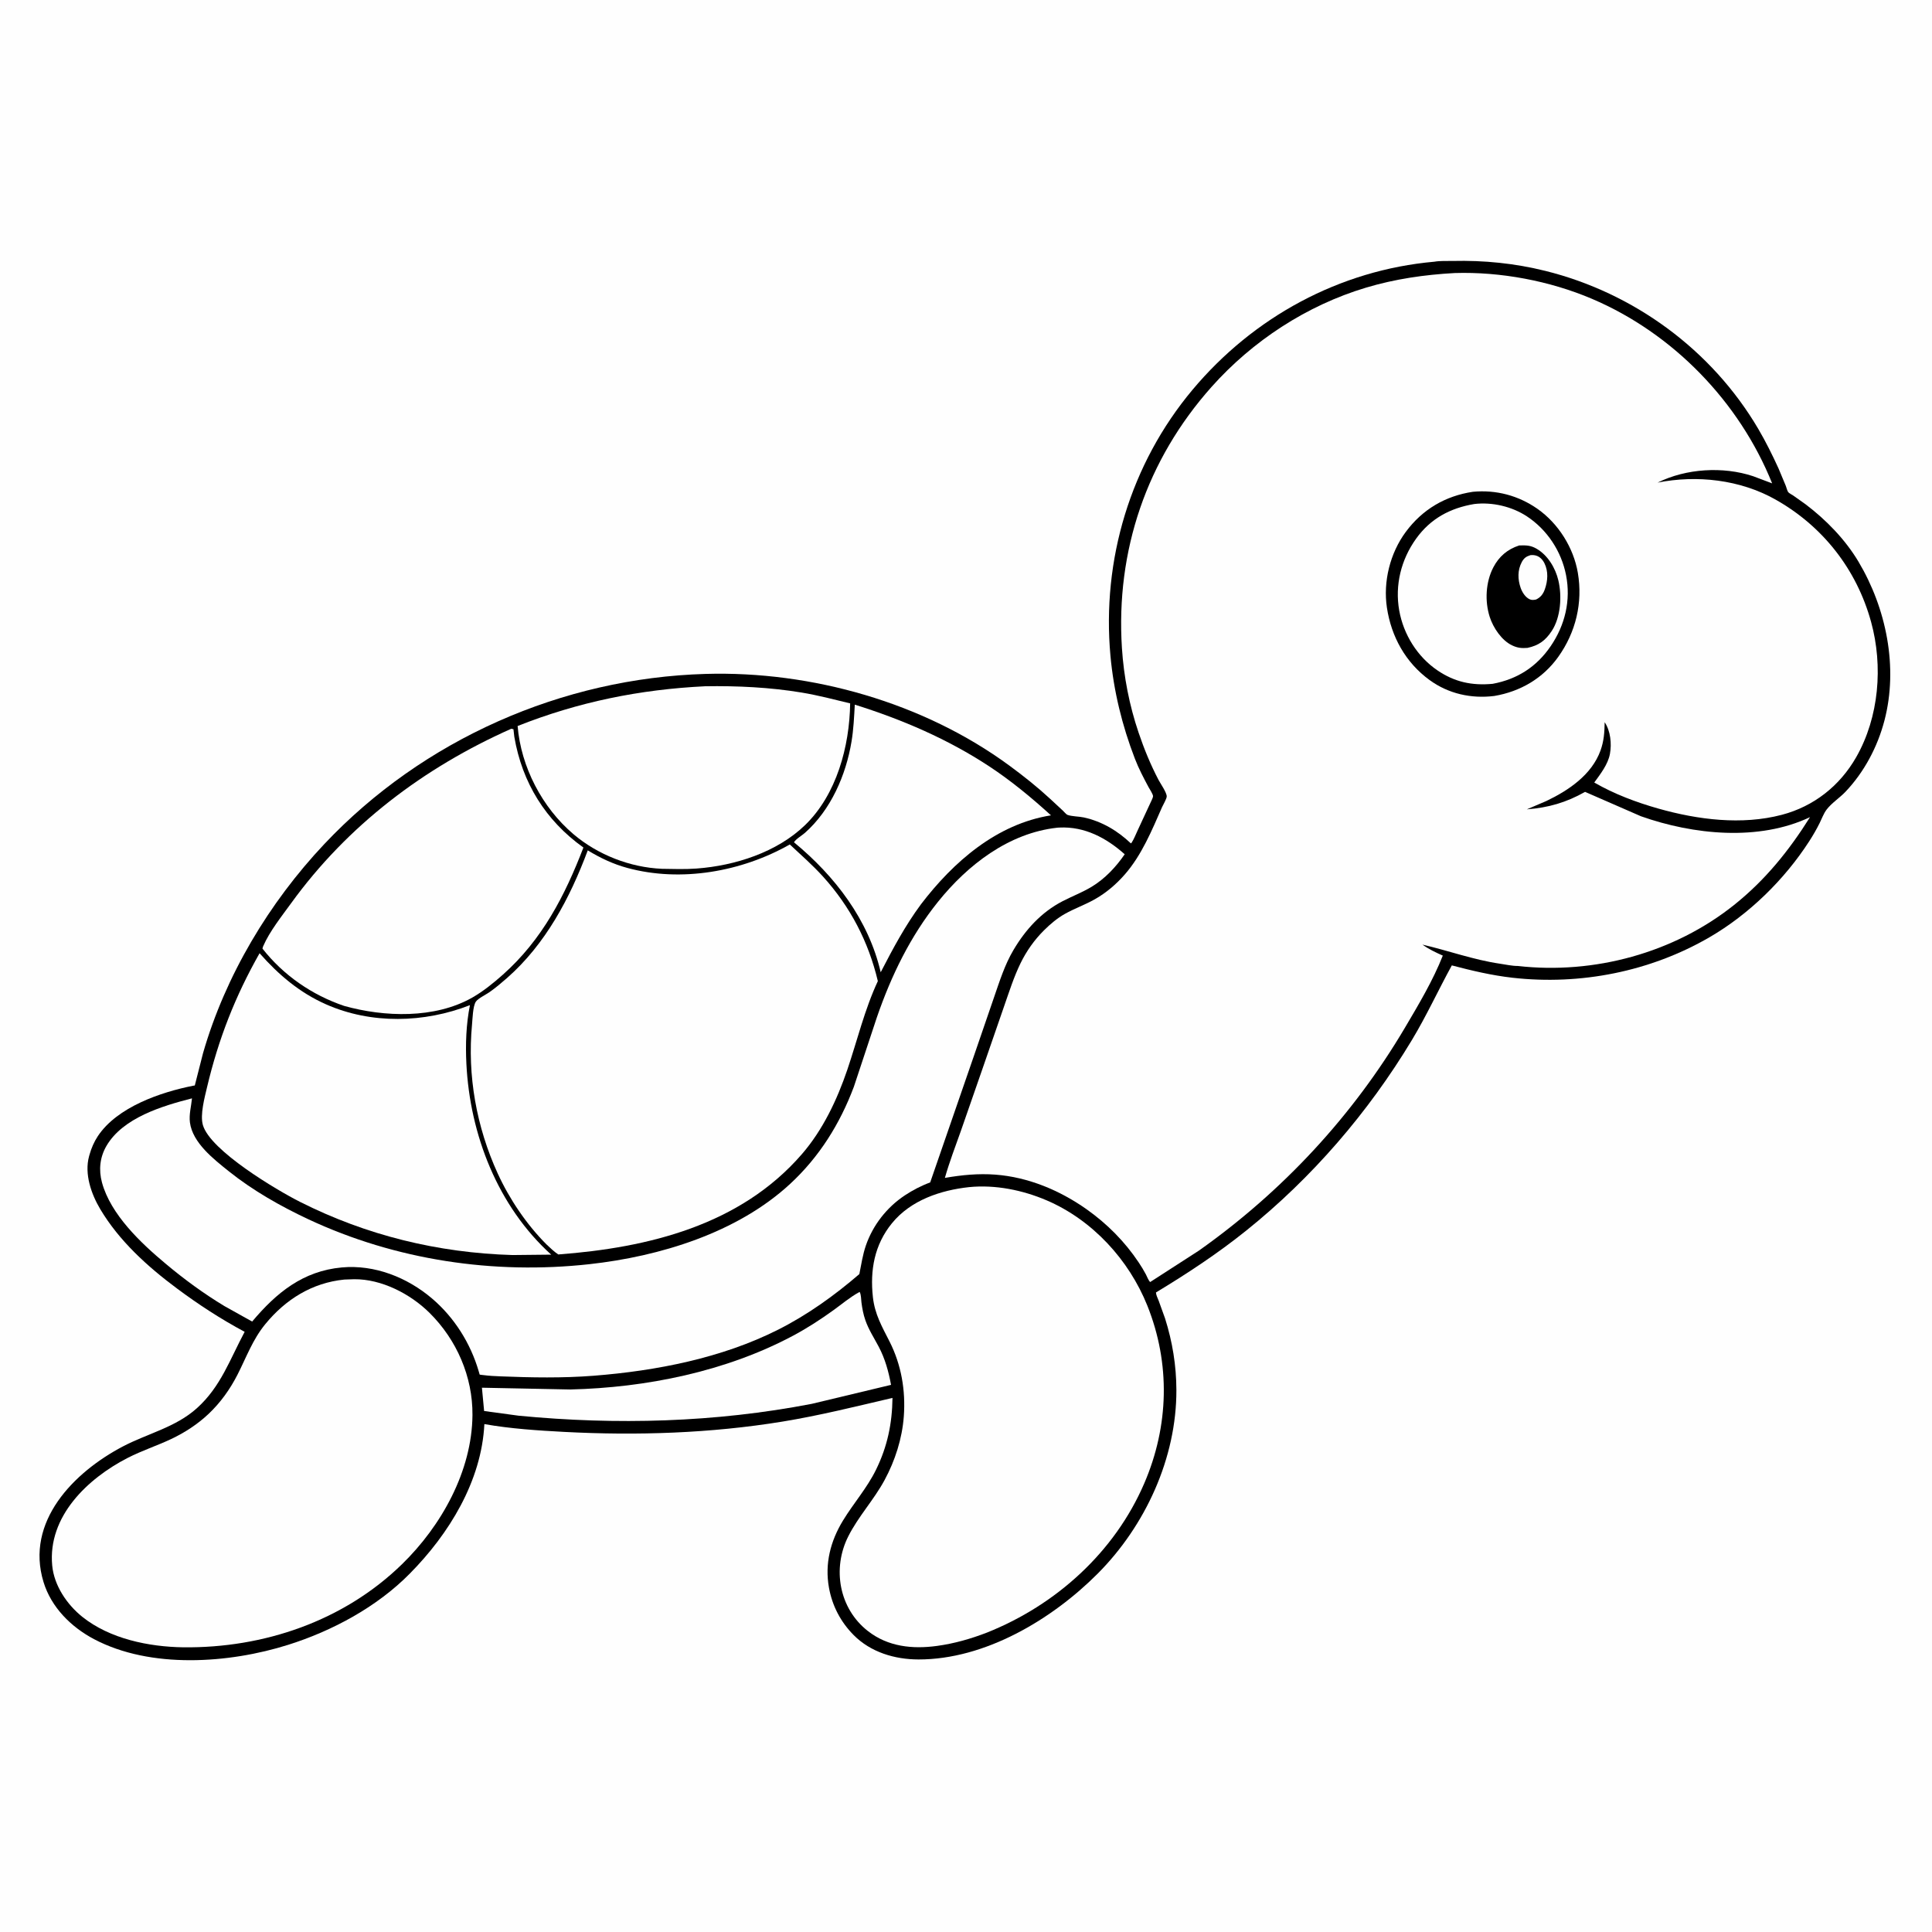 <svg version="1.1" xmlns="http://www.w3.org/2000/svg" style="display: block;" viewBox="0 0 2048 2048" width="1024" height="1024">
<path transform="translate(0,0)" fill="rgb(254,254,254)" d="M -0 -0 L 2048 0 L 2048 2048 L -0 2048 L -0 -0 z"/>
<path transform="translate(0,0)" fill="rgb(0,0,0)" d="M 1520.55 277.407 C 1526.52 276.332 1533.72 276.768 1539.82 276.624 C 1573.12 275.839 1605.74 279.113 1638.1 287.144 C 1731.94 310.436 1814.6 370.957 1863.8 454.574 C 1871.75 468.098 1878.73 482.168 1885.25 496.429 L 1893 514.971 C 1893.7 516.727 1894.57 520.391 1895.61 521.714 C 1896.5 522.856 1899.52 524.357 1900.89 525.29 L 1914.08 534.647 C 1935.82 551.132 1955.93 571.756 1969.98 595.266 C 1999.52 644.715 2012.37 707.312 1997.6 763.734 C 1990.29 791.706 1976.15 818.433 1956.18 839.411 C 1950.08 845.82 1941.43 851.342 1936.2 858.302 C 1933.14 862.377 1931.16 867.907 1928.89 872.478 C 1925.57 879.164 1921.85 885.569 1917.8 891.842 C 1891.52 932.541 1853.96 969.278 1812.03 993.592 C 1749.34 1029.95 1675.34 1044.57 1603.36 1036.45 C 1581.43 1033.98 1560.28 1028.96 1538.99 1023.36 C 1524.57 1049.66 1512.17 1076.79 1496.61 1102.59 C 1450.34 1179.34 1390.87 1248.47 1320.91 1304.59 C 1290.56 1328.94 1258.62 1349.96 1225.36 1370.07 C 1225.54 1373.01 1227.17 1376.03 1228.23 1378.77 L 1235.03 1397.62 C 1242.84 1422.36 1246.94 1447.47 1247.02 1473.41 C 1247.24 1545.57 1214.14 1617.39 1163.56 1668.15 C 1115.14 1716.73 1044.12 1759.17 973.684 1759.09 C 948.461 1759.06 922.906 1751.46 904.805 1733.13 C 891.057 1719.2 882.217 1702.28 878.734 1683 C 874.151 1657.63 880.337 1633.6 893.595 1611.86 C 904.878 1593.36 919.036 1577.51 928.675 1557.85 C 940.69 1533.35 945.744 1508.97 946.075 1481.84 C 907.314 1490.89 868.707 1500.54 829.389 1506.96 C 753.306 1519.38 675.121 1521.93 598.216 1517.88 C 570.254 1516.4 541.049 1514.51 513.449 1509.6 C 510.442 1570.15 475.976 1626.05 434.401 1668.09 C 399.729 1703.33 352.357 1728.8 305.496 1743.57 C 242.735 1763.36 159.821 1769.28 99.765 1737.61 C 75.367 1724.75 54.356 1703.88 46.141 1677.03 C 26.544 1612.99 78.092 1560.66 130.286 1533.28 C 156.593 1519.49 186.081 1513.12 208.746 1492.72 C 234.152 1469.85 243.695 1440.93 259.35 1411.79 C 233.945 1398.18 210.593 1382.96 187.497 1365.77 C 156.325 1342.57 126.37 1315.47 106.295 1281.79 C 96.719 1265.72 89.32 1244.5 94.395 1225.76 L 94.9 1224 C 96.832 1217.08 99.728 1210.37 103.707 1204.37 C 124.19 1173.49 170.356 1157.68 205.232 1150.82 C 205.659 1150.73 206.192 1150.86 206.514 1150.57 C 206.62 1150.48 214.464 1119.05 215.246 1116.33 C 238.913 1034.2 285.25 956.815 343.76 894.766 C 448.353 783.846 595.849 718.793 748 714.381 C 860.319 711.124 979.105 744.78 1070.08 811.642 C 1085.05 822.644 1099.56 834.191 1113.21 846.796 L 1126.76 859.384 C 1127.7 860.264 1130.32 863.327 1131.43 863.748 C 1136.09 865.527 1143.71 865.386 1148.89 866.526 C 1168.25 870.788 1184.59 880.605 1198.82 894.045 L 1199.6 893.224 C 1202.15 889.34 1204.03 884.208 1206.07 879.994 L 1219.04 852.033 C 1219.91 849.917 1222.11 846.157 1222.26 844.057 C 1222.4 842.074 1218.55 836.326 1217.57 834.503 C 1212.29 824.675 1207.09 814.767 1203.07 804.345 C 1189.55 769.295 1180.56 732.704 1177.13 695.277 C 1167.81 593.592 1198.29 491.819 1264.05 413.259 C 1328.59 336.141 1419.92 286.329 1520.55 277.407 z"/>
<path transform="translate(0,0)" fill="rgb(254,254,254)" d="M 911.274 1369.5 C 912.917 1372.51 912.714 1377.05 913.156 1380.5 C 913.987 1386.98 915.195 1393.4 917.352 1399.57 C 920.835 1409.54 926.557 1418.28 931.459 1427.55 C 938.25 1440.39 941.9 1453.77 944.542 1468.01 L 860.475 1488.14 C 758.012 1507.89 653.464 1510.72 549.758 1500.7 L 513.186 1495.73 L 510.861 1471.03 L 604.5 1472.91 C 684.865 1470.99 769.384 1453.93 840.675 1415.9 C 855.836 1407.81 869.814 1398.71 883.743 1388.67 C 892.395 1382.44 901.097 1375.04 910.435 1369.94 L 911.274 1369.5 z"/>
<path transform="translate(0,0)" fill="rgb(254,254,254)" d="M 906.118 746.957 C 956.372 762.729 1004.77 783.476 1048.87 812.527 C 1071.84 827.663 1093.75 845.773 1114.07 864.296 C 1056.48 873.502 1010.67 913.553 976.326 958.492 C 959.429 981.35 946.559 1005.48 933.588 1030.63 C 920.683 974.974 885.145 928.745 841.652 892.862 C 843.691 889.33 850.018 885.74 853.214 882.908 C 880.729 858.522 896.733 821.824 902.662 786 C 904.805 773.051 905.383 760.036 906.118 746.957 z"/>
<path transform="translate(0,0)" fill="rgb(254,254,254)" d="M 747.412 727.466 C 781.44 726.913 816.134 728.561 849.752 734.13 C 867.1 737.004 884.119 741.468 901.197 745.607 C 900.582 791.039 886.882 842.271 853.374 874.679 C 823.608 903.468 779.119 917.673 738.5 920.68 C 726.316 921.581 713.956 921.19 701.75 920.97 C 667.915 919.535 633.601 906.095 607.837 884.217 C 574.741 856.115 552.274 813.036 548.691 769.602 C 613.08 744.067 678.242 730.839 747.412 727.466 z"/>
<path transform="translate(0,0)" fill="rgb(254,254,254)" d="M 541.984 772.5 L 544.273 773.001 L 545.192 781 C 553.545 829.814 578.294 869.739 618.449 898.427 C 598.808 949.513 574.672 996.205 533.104 1033.15 C 523.097 1042.05 512.142 1050.95 500.458 1057.57 C 460.783 1080.06 407.399 1078.22 364.757 1066.29 C 330.77 1054.75 300.489 1033.91 278.236 1005.58 C 278.495 1004.44 278.539 1004.06 279.063 1002.85 C 285.764 987.349 298.68 971.146 308.661 957.377 C 368.537 874.779 449.181 813.753 541.984 772.5 z"/>
<path transform="translate(0,0)" fill="rgb(254,254,254)" d="M 275.167 1010.47 C 295.26 1033.25 317.444 1052.17 345.53 1064.61 C 393.596 1085.91 449.893 1084.41 498.171 1065.5 C 494.092 1085.65 493.364 1107.07 494.386 1127.56 C 498.146 1202.89 527.625 1278.72 584.286 1329.97 L 543.25 1330.4 C 464.283 1328.06 388.597 1309.62 318 1274.02 C 293.539 1261.68 222.844 1219.75 215.054 1192.55 C 211.941 1181.68 216.908 1163.37 219.457 1152.57 C 231.498 1101.56 249.347 1055.95 275.167 1010.47 z"/>
<path transform="translate(0,0)" fill="rgb(254,254,254)" d="M 364.963 1356.39 L 375.421 1356.03 C 404.497 1355.78 435.057 1371.61 455.3 1391.66 C 484.059 1420.13 501.166 1459.3 500.835 1500 C 500.352 1559.41 467.891 1617.47 426.136 1658.14 C 364.265 1718.42 279.596 1747.17 194.25 1746.22 C 157.708 1745.67 116.528 1737.27 87.382 1714.01 C 71.012 1700.94 57.343 1680.8 55.338 1659.5 C 50.45 1607.55 92.804 1567.26 135.386 1545.41 C 150.312 1537.75 166.29 1532.59 181.416 1525.45 C 195.846 1518.63 209.447 1509.77 221.071 1498.81 C 233.701 1486.89 243.798 1472.77 251.686 1457.33 C 261.178 1438.75 267.734 1420.12 281.186 1403.68 C 302.749 1377.33 330.86 1359.81 364.963 1356.39 z"/>
<path transform="translate(0,0)" fill="rgb(254,254,254)" d="M 1027.44 1258.38 C 1055.1 1255.66 1084.02 1261.53 1109.43 1272.39 C 1157.93 1293.14 1196.74 1335.41 1216.23 1384.04 C 1240.86 1445.51 1239.12 1511.65 1212.97 1572.41 C 1181.55 1645.38 1119.46 1701.38 1046.26 1730.59 C 1029.01 1737.25 1011.57 1742.24 993.242 1744.75 C 967.205 1748.3 941.296 1745.61 919.993 1728.97 C 889.395 1705.07 881.965 1662.69 899.258 1628.5 C 909.932 1607.4 926.335 1589.89 937.579 1569.14 C 948.818 1548.4 956.34 1524.97 958.078 1501.41 C 960.105 1473.92 955.43 1446.66 942.921 1422 C 934.899 1406.19 927.299 1393.11 925.305 1375 C 922.152 1346.36 926.951 1319.5 945.455 1296.75 C 965.384 1272.24 997.075 1261.64 1027.44 1258.38 z"/>
<path transform="translate(0,0)" fill="rgb(254,254,254)" d="M 1120.66 877.4 L 1122.99 877.244 C 1149.82 875.938 1172.77 888.231 1192.24 905.565 C 1182.87 919.14 1171.34 931.488 1157.11 940.068 C 1147.33 945.961 1136.46 950.085 1126.31 955.346 C 1103.79 967.034 1087.11 985.414 1074.31 1007.06 C 1065.05 1022.71 1059.71 1039.91 1053.79 1056.98 L 1032.6 1118.68 L 986.035 1253.42 C 976.61 1256.87 967.404 1261.66 959.052 1267.21 C 940.039 1279.86 925.325 1298.64 917.863 1320.28 C 914.502 1330.02 912.98 1340.5 910.939 1350.59 C 884.588 1373.26 856.251 1393.62 825.167 1409.35 C 765.353 1439.61 695.628 1453.16 629.266 1458.35 C 596.493 1460.91 563.301 1460.31 530.5 1458.99 C 524.436 1458.74 518.464 1458.47 512.443 1457.66 C 511.745 1457.57 508.902 1457.34 508.448 1457.08 C 508.42 1457.06 507.532 1453.89 507.477 1453.7 C 498.773 1423.92 481.678 1396.64 457.963 1376.45 C 431.742 1354.13 397.113 1340.36 362.33 1343.54 C 321.111 1347.32 292.986 1370.36 267.297 1400.9 L 237.822 1384.46 C 216.092 1371.34 195.097 1355.98 175.678 1339.66 C 149.415 1317.77 117.282 1287.45 108.094 1253.48 C 104.489 1240.15 105.844 1226.76 112.811 1214.77 C 130.188 1184.86 172.208 1172.29 203.512 1164.3 C 202.715 1172.67 200.234 1181.4 201.33 1189.82 C 204.151 1211.5 226.608 1228.82 242.517 1241.58 C 267.892 1261.93 297.659 1278.81 327.058 1292.56 C 419.485 1335.77 523.313 1351.26 624.676 1340.1 C 699.325 1331.88 781.367 1306.94 837.528 1255.02 C 868.481 1226.41 890.334 1191.39 905.135 1152.01 L 929.573 1078.25 C 944.768 1034.21 965.007 992.443 994.301 955.967 C 1025.83 916.71 1069.37 883.049 1120.66 877.4 z"/>
<path transform="translate(0,0)" fill="rgb(254,254,254)" d="M 837.209 895.165 C 849.183 906.354 861.44 917.067 872.461 929.244 C 901.353 961.166 920.661 998.233 930.551 1040.03 C 916.53 1070.03 908.843 1102.57 898.231 1133.84 C 887.386 1165.79 872.223 1197.83 849.997 1223.48 C 784.733 1298.8 687.327 1322.62 591.807 1329.78 C 587.168 1326.73 583.239 1322.78 579.18 1319.01 C 558.117 1297.92 540.006 1271.04 527.616 1243.96 C 505.06 1194.66 495.256 1140.11 500.362 1086.06 C 500.93 1080.05 501.219 1066.79 504.369 1061.88 C 506.564 1058.46 515.467 1054.14 519.235 1051.46 C 525.551 1046.98 531.61 1041.89 537.422 1036.78 C 578.416 1000.75 604.2 951.885 623.056 901.427 C 636.363 909.506 649.794 915.905 664.851 920.007 C 721.893 935.551 786.422 924.045 837.209 895.165 z"/>
<path transform="translate(0,0)" fill="rgb(254,254,254)" d="M 1542.08 289.427 C 1590.71 287.939 1642.67 297.693 1687.47 316.734 C 1773.32 353.223 1843.82 425.918 1878.54 512.388 L 1858.39 504.796 C 1826.4 494.189 1787.38 496.601 1757.13 511.58 C 1798.75 503.313 1844.55 508.443 1881.85 529.404 C 1932.23 557.715 1968.09 603.48 1983.43 659.247 C 1996.29 706.035 1991.92 760.187 1967.63 802.674 C 1950.27 833.052 1922.75 854.798 1888.82 863.731 C 1846.33 874.916 1799.7 868.939 1758 857.143 C 1734.56 850.512 1711.1 841.711 1689.98 829.5 C 1696.4 820.677 1704.53 810.295 1706.57 799.262 C 1708.58 788.438 1707.26 774.771 1701.01 765.589 C 1700.86 776.164 1700.25 785.486 1696.62 795.535 C 1687.32 821.291 1662.82 837.845 1639.16 849.124 L 1618.5 857.944 C 1641.41 856.157 1660.29 850.704 1680.25 839.418 L 1739.52 865.282 C 1795 884.902 1864.35 892.006 1918.7 866.199 C 1896.42 901.724 1871.2 932.953 1838.24 959.275 C 1774.54 1010.15 1689.88 1033.17 1608.91 1023.97 C 1603 1024.01 1595.93 1022.44 1590 1021.57 C 1561.77 1017.42 1535.52 1007.74 1507.88 1001.33 C 1514.69 1006.26 1521.79 1009.57 1529.44 1012.98 C 1519.02 1039.33 1503.73 1065 1489.36 1089.31 C 1434.01 1182.94 1359.63 1262.89 1270.9 1325.69 L 1219.22 1359.02 C 1217.21 1357 1216.03 1353.47 1214.7 1350.93 C 1212.42 1346.58 1209.83 1342.41 1207.11 1338.31 C 1192.31 1316.09 1173.58 1297.27 1151.82 1281.87 C 1123.52 1261.85 1089.92 1247.78 1055.13 1245.16 C 1037.01 1243.79 1019.44 1245.55 1001.61 1248.62 C 1006.45 1231.61 1012.87 1214.89 1018.78 1198.22 L 1041.37 1133.25 L 1064.43 1066.58 C 1069.76 1051.33 1074.7 1035.66 1081.79 1021.12 C 1088.07 1008.22 1096.47 996.313 1106.66 986.2 C 1113.37 979.542 1120.65 973.339 1128.93 968.701 C 1139.1 963 1150.21 959.088 1160.38 953.354 C 1172.61 946.457 1183.18 937.433 1192.41 926.871 C 1210.24 906.454 1221.03 880.237 1231.81 855.652 C 1233.01 852.929 1236.63 847.007 1236.77 844.35 C 1236.98 840.366 1230.01 830.406 1228.05 826.661 C 1219.64 810.6 1212.75 793.768 1206.95 776.602 C 1197.18 747.741 1191.25 717.412 1189.29 687 C 1182.65 583.795 1215.54 487.31 1284.31 410.108 C 1327.75 361.342 1385.27 323.721 1447.92 304.944 C 1478.75 295.704 1510.02 291.193 1542.08 289.427 z"/>
<path transform="translate(0,0)" fill="rgb(0,0,0)" d="M 1561.26 521.326 C 1585.93 519.003 1609.65 525.258 1629.93 539.503 C 1651.93 554.964 1668.07 580.644 1672.58 607.212 C 1677.96 638.959 1670.44 670.196 1651.83 696.29 C 1635.52 719.158 1611.48 733.108 1584.03 737.755 C 1559.61 740.777 1535.44 735.471 1515.38 720.859 C 1489.98 702.356 1474.83 674.949 1470.19 644.133 C 1466.02 616.467 1473.57 586.259 1490.22 563.788 C 1507.92 539.917 1532.08 525.741 1561.26 521.326 z"/>
<path transform="translate(0,0)" fill="rgb(254,254,254)" d="M 1562.73 534.287 C 1581.76 532.005 1602.77 536.883 1618.76 547.477 C 1640.12 561.621 1655.13 584.425 1660.07 609.625 C 1665.33 636.399 1659.02 662.651 1643.8 684.946 C 1628.77 706.964 1608.32 720.043 1582.24 724.886 C 1560.39 726.917 1542.04 723.036 1523.8 710.66 C 1502.43 696.158 1487.76 672.556 1483.24 647.156 C 1478.45 620.224 1485.25 593.129 1501.14 571.001 C 1516.44 549.692 1537.23 538.583 1562.73 534.287 z"/>
<path transform="translate(0,0)" fill="rgb(0,0,0)" d="M 1610.47 578.185 L 1611.38 578.174 C 1618.04 577.994 1622.7 578.135 1628.73 581.609 C 1640.74 588.533 1648.84 602.095 1651.95 615.311 C 1655.87 631.972 1654.48 654.254 1644.95 668.803 C 1638.23 679.061 1631.02 684.258 1619.18 686.787 C 1612.91 687.284 1608.63 686.858 1602.8 684.085 C 1591.77 678.841 1582.81 665.328 1579.16 653.948 C 1573.81 637.306 1574.86 616.954 1583.02 601.359 C 1589.06 589.818 1598.1 582.15 1610.47 578.185 z"/>
<path transform="translate(0,0)" fill="rgb(254,254,254)" d="M 1622.27 588.5 C 1624.38 588.247 1626.46 588.382 1628.49 589.009 C 1632.46 590.229 1635.43 593.51 1637.21 597.144 C 1641.46 605.793 1640.74 615.654 1637.64 624.523 C 1635.84 629.648 1633.23 633.148 1628.32 635.5 C 1625.9 635.987 1623.82 636.348 1621.45 635.239 C 1616.87 633.091 1613.55 627.75 1611.94 623.134 C 1608.83 614.143 1608.57 604.487 1613.12 595.894 C 1615.35 591.67 1617.79 589.9 1622.27 588.5 z"/>
</svg>